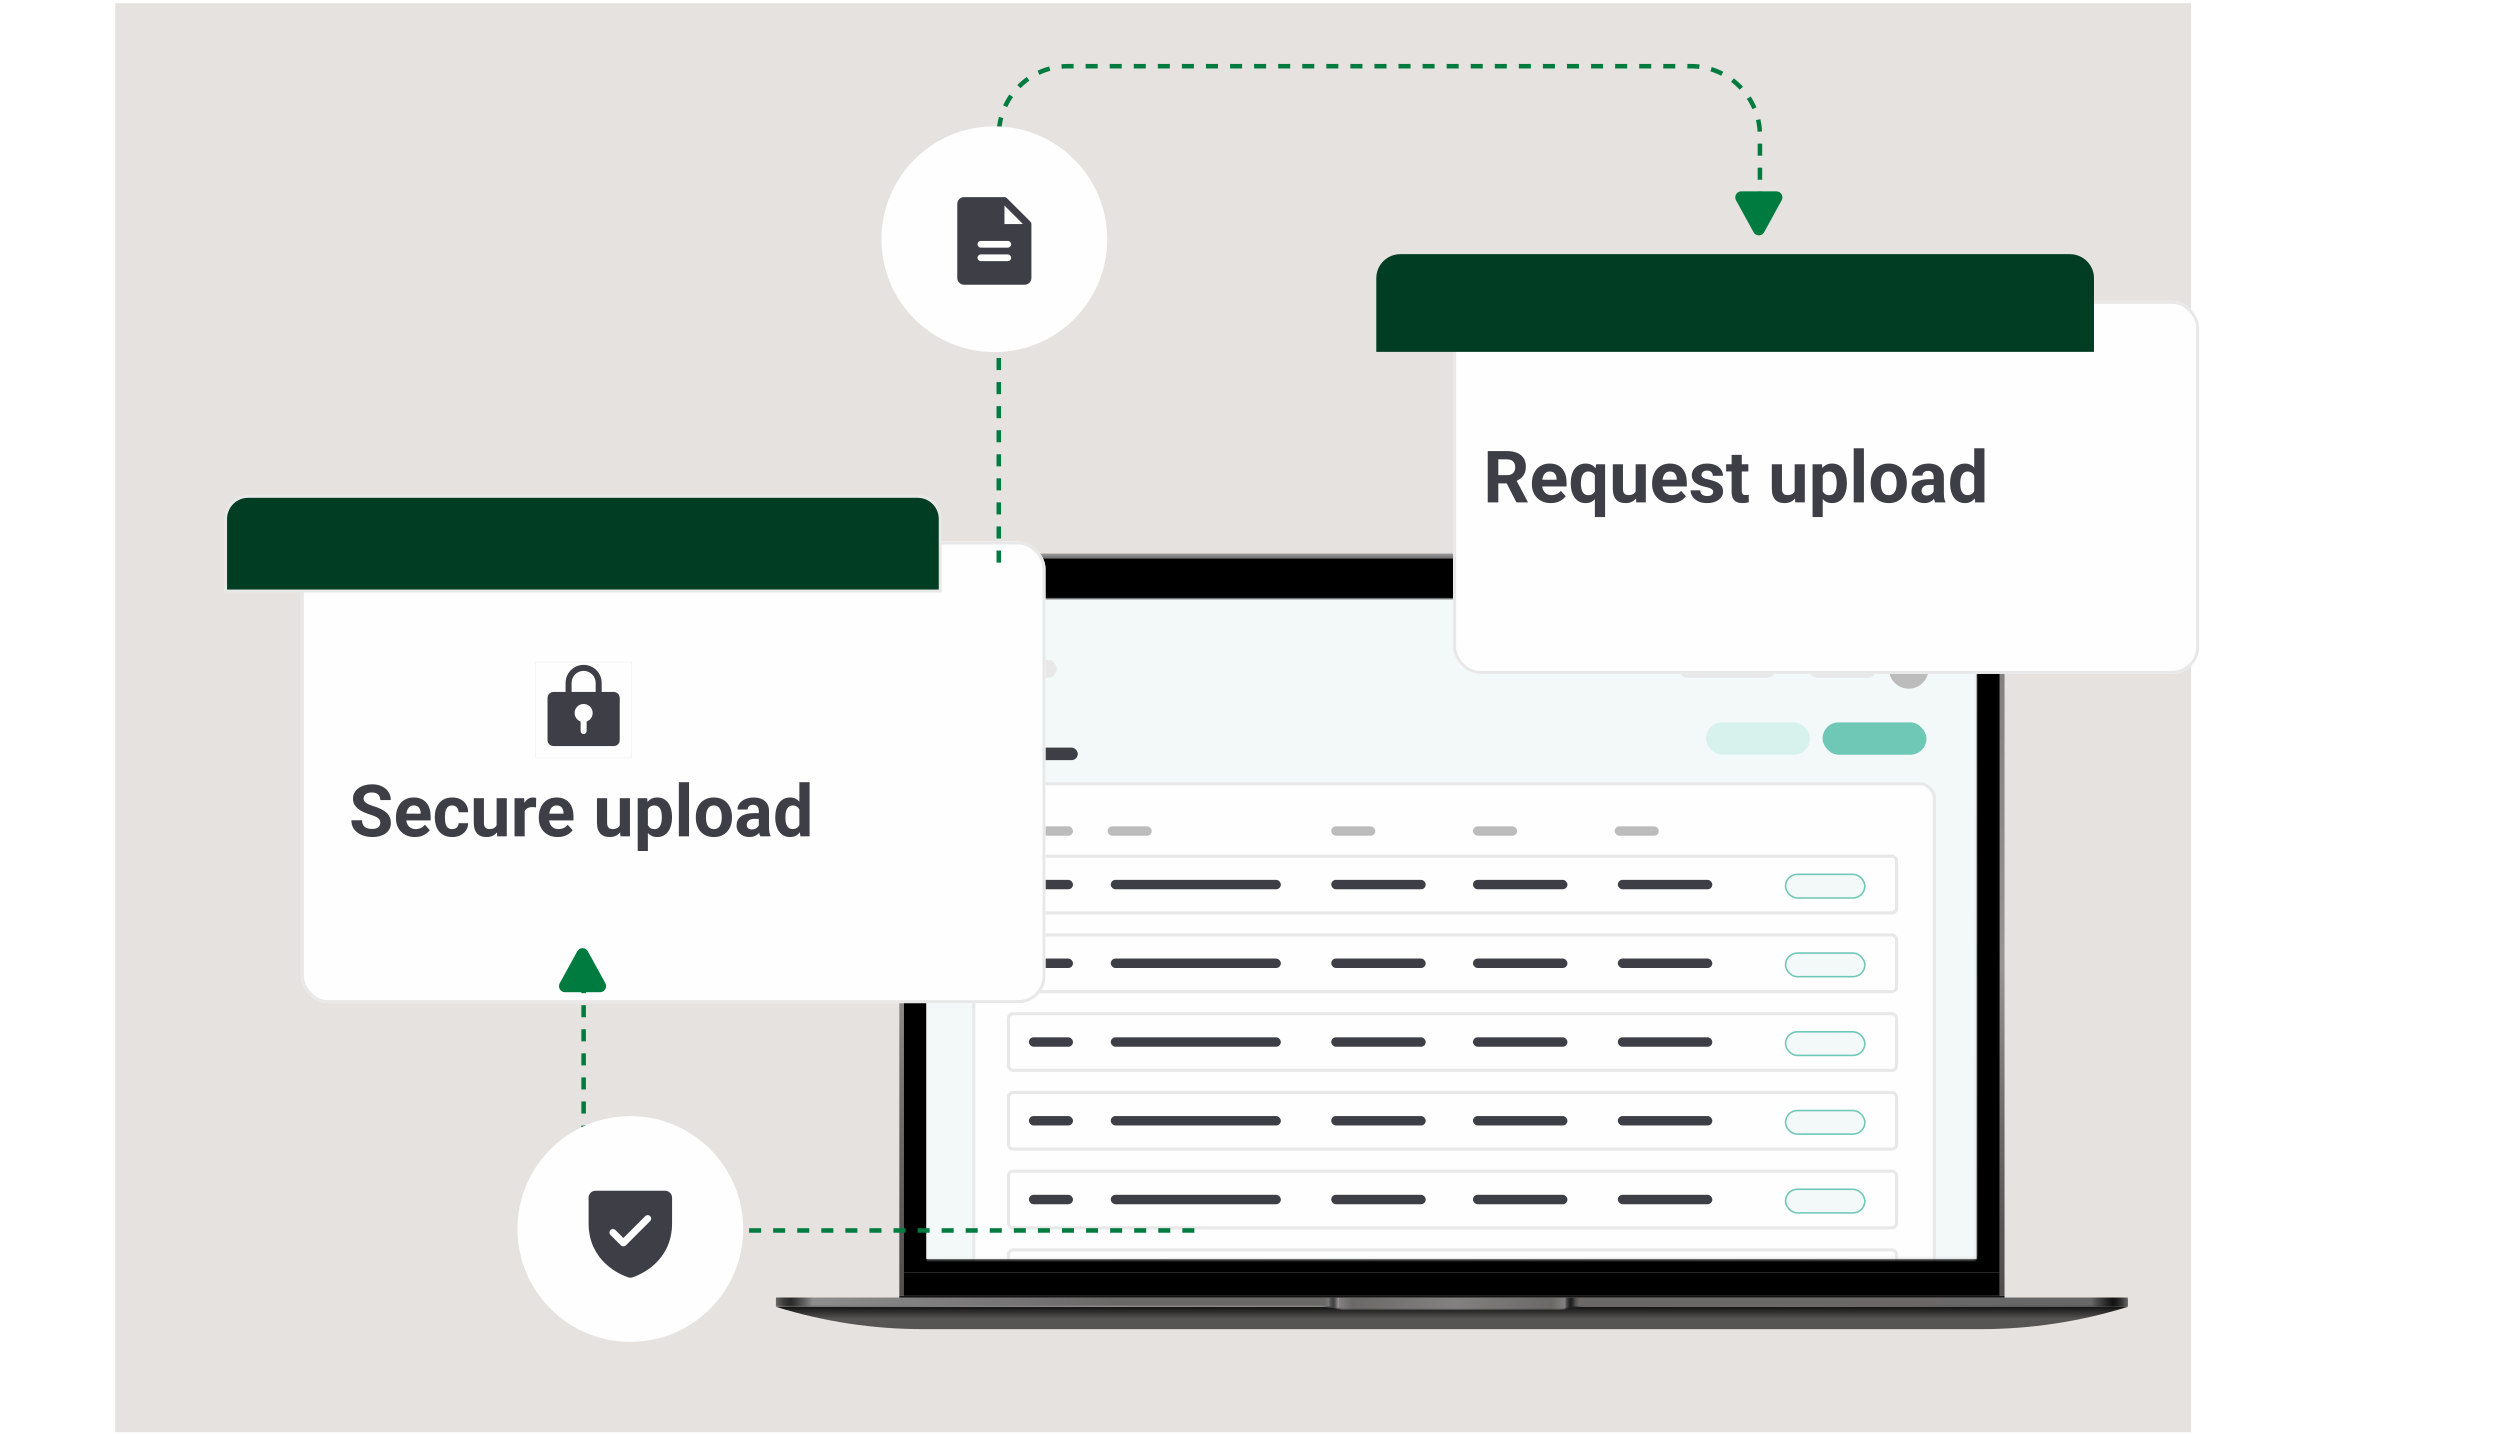 <?xml version="1.0" encoding="UTF-8"?> <svg xmlns="http://www.w3.org/2000/svg" width="831" height="477" viewBox="0 0 831 477" fill="none"><rect x="38.312" y="1.078" width="690" height="475" fill="#E6E2DF"></rect><g clip-path="url(#clip0_15171_128915)"><path d="M257.925 434.391C273.752 439.314 290.187 441.804 306.732 441.804H482.592H658.452C674.998 441.804 691.433 439.314 707.259 434.391H482.592H257.925Z" fill="url(#paint0_linear_15171_128915)"></path><path d="M257.926 431.735V434.391H439.043C440.813 434.391 442.584 434.667 444.355 435.054C444.576 435.11 444.742 435.165 444.964 435.165V431.68H257.926V431.735Z" fill="url(#paint1_linear_15171_128915)"></path><path d="M707.259 431.735V434.391H526.142C524.371 434.391 522.6 434.667 520.829 435.054C520.608 435.11 520.442 435.165 520.221 435.165V431.68H707.259V431.735Z" fill="url(#paint2_linear_15171_128915)"></path><path d="M520.221 431.736V435.222C519.446 435.388 518.672 435.443 517.897 435.443H447.343C446.568 435.443 445.793 435.388 445.019 435.222V431.736H520.221Z" fill="url(#paint3_linear_15171_128915)"></path><path d="M257.925 431.348V434.004H439.042C440.813 434.004 442.584 434.28 444.355 434.668C444.576 434.723 444.742 434.778 444.963 434.778V431.293H257.925V431.348Z" fill="url(#paint4_linear_15171_128915)"></path><path d="M655.132 185.6H310.108C303.91 185.6 298.93 190.634 298.93 196.775V430.738H300.535V195.171C300.535 194.673 300.59 194.175 300.646 193.732C300.646 193.566 300.701 193.4 300.756 193.234C300.812 193.068 300.812 192.902 300.867 192.792C300.922 192.626 300.922 192.46 300.978 192.349C301.365 191.077 302.029 189.915 302.859 188.919C302.97 188.808 303.08 188.698 303.191 188.587C303.191 188.532 303.246 188.476 303.302 188.421C303.8 187.923 304.353 187.481 304.907 187.149C305.128 186.983 305.294 186.872 305.515 186.761C305.737 186.651 305.903 186.54 306.124 186.429C306.29 186.374 306.401 186.319 306.567 186.263C307.673 185.821 308.835 185.6 310.053 185.6H655.132C656.737 185.6 658.286 186.042 659.67 186.761C659.891 186.872 660.057 186.983 660.279 187.093C660.555 187.259 660.777 187.425 661.053 187.647C661.164 187.757 661.275 187.813 661.385 187.923C661.551 188.089 661.717 188.255 661.883 188.366C661.939 188.421 661.994 188.476 662.049 188.532C662.16 188.642 662.271 188.753 662.381 188.864C663.82 190.523 664.706 192.736 664.706 195.115V430.738H666.31V196.111C665.978 190.247 661.109 185.6 655.132 185.6Z" fill="url(#paint5_linear_15171_128915)"></path><path d="M298.876 195.171C298.876 189.031 303.912 183.996 310.054 183.996H655.133C661.331 183.996 666.311 189.031 666.311 195.171V196.057C665.924 190.192 661.11 185.545 655.133 185.545H310.109C303.912 185.545 298.931 190.58 298.931 196.72L298.876 195.171Z" fill="url(#paint6_linear_15171_128915)"></path><path d="M664.705 422.883H300.479V430.739H664.705V422.883Z" fill="black"></path><path d="M664.705 195.171V422.882H300.479V195.171C300.479 189.915 304.796 185.6 310.053 185.6H655.132C660.389 185.6 664.705 189.915 664.705 195.171Z" fill="black"></path><path d="M707.258 431.348V434.004H526.141C524.37 434.004 522.6 434.28 520.829 434.668C520.608 434.723 520.442 434.778 520.22 434.778V431.293H707.258V431.348Z" fill="url(#paint7_linear_15171_128915)"></path><path d="M520.221 431.35V434.835C519.446 435.001 518.671 435.056 517.896 435.056H447.342C446.567 435.056 445.793 435.001 445.018 434.835V431.35H520.221Z" fill="url(#paint8_linear_15171_128915)"></path><path d="M666.31 430.738V431.347H664.706H300.48H298.93V430.738H666.31Z" fill="#131313"></path><path d="M657.013 199.545H307.894V418.515H657.013V199.545Z" fill="url(#paint9_linear_15171_128915)"></path><mask id="mask0_15171_128915" style="mask-type:alpha" maskUnits="userSpaceOnUse" x="307" y="198" width="350" height="221"><rect x="307.636" y="198.959" width="349.137" height="219.457" fill="white"></rect></mask><g mask="url(#mask0_15171_128915)"><rect x="308.008" y="198.65" width="349.65" height="433.399" fill="#F3F9F8"></rect><rect x="605.815" y="240.115" width="34.546" height="10.76" rx="5.38" fill="#6FC7B6"></rect><rect x="567.08" y="240.115" width="34.546" height="10.76" rx="5.38" fill="#D7F1ED"></rect><rect x="558.013" y="219.354" width="32.299" height="5.929" rx="2.964" fill="#E8E8E8"></rect><rect x="318.975" y="219.354" width="32.299" height="5.929" rx="2.964" fill="#E8E8E8"></rect><rect x="601.109" y="219.354" width="22.626" height="5.929" rx="2.964" fill="#E8E8E8"></rect><ellipse cx="634.459" cy="222.314" rx="6.589" ry="6.599" fill="#BCBCBC"></ellipse><rect x="323.687" y="260.529" width="319.292" height="174.825" rx="4.711" fill="#FEFEFE" stroke="#E8E8E8" stroke-width="1.047"></rect><rect x="335.2" y="284.609" width="295.214" height="18.843" rx="1.57" fill="#FEFEFE" stroke="#E8E8E8" stroke-width="1.047"></rect><rect x="342.004" y="292.461" width="14.656" height="3.141" rx="1.57" fill="#3D3E46"></rect><rect x="369.222" y="292.461" width="56.53" height="3.141" rx="1.57" fill="#3D3E46"></rect><rect x="442.503" y="292.461" width="31.406" height="3.141" rx="1.57" fill="#3D3E46"></rect><rect x="489.611" y="292.461" width="31.406" height="3.141" rx="1.57" fill="#3D3E46"></rect><rect x="537.767" y="292.461" width="31.406" height="3.141" rx="1.57" fill="#3D3E46"></rect><rect x="593.512" y="290.629" width="26.364" height="7.851" rx="3.926" fill="#F3F9F8" stroke="#6FC7B6" stroke-width="0.523"></rect><rect x="335.2" y="310.775" width="295.214" height="18.843" rx="1.57" fill="#FEFEFE" stroke="#E8E8E8" stroke-width="1.047"></rect><rect x="342.004" y="318.627" width="14.656" height="3.141" rx="1.57" fill="#3D3E46"></rect><rect x="369.222" y="318.627" width="56.53" height="3.141" rx="1.57" fill="#3D3E46"></rect><rect x="442.503" y="318.627" width="31.406" height="3.141" rx="1.57" fill="#3D3E46"></rect><rect x="489.611" y="318.627" width="31.406" height="3.141" rx="1.57" fill="#3D3E46"></rect><rect x="537.767" y="318.627" width="31.406" height="3.141" rx="1.57" fill="#3D3E46"></rect><rect x="593.512" y="316.795" width="26.364" height="7.851" rx="3.926" fill="#F3F9F8" stroke="#6FC7B6" stroke-width="0.523"></rect><rect x="335.2" y="336.949" width="295.214" height="18.843" rx="1.57" fill="#FEFEFE" stroke="#E8E8E8" stroke-width="1.047"></rect><rect x="342.004" y="344.801" width="14.656" height="3.141" rx="1.57" fill="#3D3E46"></rect><rect x="369.222" y="344.801" width="56.53" height="3.141" rx="1.57" fill="#3D3E46"></rect><rect x="442.503" y="344.801" width="31.406" height="3.141" rx="1.57" fill="#3D3E46"></rect><rect x="489.611" y="344.801" width="31.406" height="3.141" rx="1.57" fill="#3D3E46"></rect><rect x="537.767" y="344.801" width="31.406" height="3.141" rx="1.57" fill="#3D3E46"></rect><rect x="593.512" y="342.969" width="26.364" height="7.851" rx="3.926" fill="#F3F9F8" stroke="#6FC7B6" stroke-width="0.523"></rect><rect x="335.2" y="363.121" width="295.214" height="18.843" rx="1.57" fill="#FEFEFE" stroke="#E8E8E8" stroke-width="1.047"></rect><rect x="342.004" y="370.973" width="14.656" height="3.141" rx="1.57" fill="#3D3E46"></rect><rect x="369.222" y="370.973" width="56.53" height="3.141" rx="1.57" fill="#3D3E46"></rect><rect x="442.503" y="370.973" width="31.406" height="3.141" rx="1.57" fill="#3D3E46"></rect><rect x="489.611" y="370.973" width="31.406" height="3.141" rx="1.57" fill="#3D3E46"></rect><rect x="537.767" y="370.973" width="31.406" height="3.141" rx="1.57" fill="#3D3E46"></rect><rect x="593.512" y="369.141" width="26.364" height="7.851" rx="3.926" fill="#F3F9F8" stroke="#6FC7B6" stroke-width="0.523"></rect><rect x="335.2" y="389.295" width="295.214" height="18.843" rx="1.57" fill="#FEFEFE" stroke="#E8E8E8" stroke-width="1.047"></rect><rect x="342.004" y="397.146" width="14.656" height="3.141" rx="1.57" fill="#3D3E46"></rect><rect x="369.222" y="397.146" width="56.53" height="3.141" rx="1.57" fill="#3D3E46"></rect><rect x="442.503" y="397.146" width="31.406" height="3.141" rx="1.57" fill="#3D3E46"></rect><rect x="489.611" y="397.146" width="31.406" height="3.141" rx="1.57" fill="#3D3E46"></rect><rect x="537.767" y="397.146" width="31.406" height="3.141" rx="1.57" fill="#3D3E46"></rect><rect x="593.512" y="395.314" width="26.364" height="7.851" rx="3.926" fill="#F3F9F8" stroke="#6FC7B6" stroke-width="0.523"></rect><rect x="335.2" y="415.465" width="295.214" height="18.843" rx="1.57" fill="#FEFEFE" stroke="#E8E8E8" stroke-width="1.047"></rect><rect x="322.663" y="248.492" width="35.593" height="4.187" rx="2.094" fill="#3D3E46"></rect><rect x="322.663" y="242.211" width="14.656" height="3.141" rx="1.57" fill="#3D3E46"></rect></g></g><rect x="342.006" y="274.666" width="14.656" height="3.141" rx="1.57" fill="#BCBCBC"></rect><rect x="368.177" y="274.666" width="14.656" height="3.141" rx="1.57" fill="#BCBCBC"></rect><rect x="442.503" y="274.666" width="14.656" height="3.141" rx="1.57" fill="#BCBCBC"></rect><rect x="489.614" y="274.666" width="14.656" height="3.141" rx="1.57" fill="#BCBCBC"></rect><rect x="536.722" y="274.666" width="14.656" height="3.141" rx="1.57" fill="#BCBCBC"></rect><g filter="url(#filter0_d_15171_128915)"><rect x="70" y="160" width="247.52" height="153.44" rx="9" fill="#FEFEFE"></rect><rect x="70.5" y="160.5" width="246.52" height="152.44" rx="8.5" stroke="#E8E8E8"></rect></g><path d="M126.406 273.535C126.406 273.23 126.359 272.957 126.266 272.715C126.18 272.465 126.016 272.238 125.773 272.035C125.531 271.824 125.191 271.617 124.754 271.414C124.316 271.211 123.75 271 123.055 270.781C122.281 270.531 121.547 270.25 120.852 269.938C120.164 269.625 119.555 269.262 119.023 268.848C118.5 268.426 118.086 267.938 117.781 267.383C117.484 266.828 117.336 266.184 117.336 265.449C117.336 264.738 117.492 264.094 117.805 263.516C118.117 262.93 118.555 262.43 119.117 262.016C119.68 261.594 120.344 261.27 121.109 261.043C121.883 260.816 122.73 260.703 123.652 260.703C124.91 260.703 126.008 260.93 126.945 261.383C127.883 261.836 128.609 262.457 129.125 263.246C129.648 264.035 129.91 264.938 129.91 265.953H126.418C126.418 265.453 126.312 265.016 126.102 264.641C125.898 264.258 125.586 263.957 125.164 263.738C124.75 263.52 124.227 263.41 123.594 263.41C122.984 263.41 122.477 263.504 122.07 263.691C121.664 263.871 121.359 264.117 121.156 264.43C120.953 264.734 120.852 265.078 120.852 265.461C120.852 265.75 120.922 266.012 121.062 266.246C121.211 266.48 121.43 266.699 121.719 266.902C122.008 267.105 122.363 267.297 122.785 267.477C123.207 267.656 123.695 267.832 124.25 268.004C125.18 268.285 125.996 268.602 126.699 268.953C127.41 269.305 128.004 269.699 128.48 270.137C128.957 270.574 129.316 271.07 129.559 271.625C129.801 272.18 129.922 272.809 129.922 273.512C129.922 274.254 129.777 274.918 129.488 275.504C129.199 276.09 128.781 276.586 128.234 276.992C127.688 277.398 127.035 277.707 126.277 277.918C125.52 278.129 124.672 278.234 123.734 278.234C122.891 278.234 122.059 278.125 121.238 277.906C120.418 277.68 119.672 277.34 119 276.887C118.336 276.434 117.805 275.855 117.406 275.152C117.008 274.449 116.809 273.617 116.809 272.656H120.336C120.336 273.188 120.418 273.637 120.582 274.004C120.746 274.371 120.977 274.668 121.273 274.895C121.578 275.121 121.938 275.285 122.352 275.387C122.773 275.488 123.234 275.539 123.734 275.539C124.344 275.539 124.844 275.453 125.234 275.281C125.633 275.109 125.926 274.871 126.113 274.566C126.309 274.262 126.406 273.918 126.406 273.535ZM137.938 278.234C136.953 278.234 136.07 278.078 135.289 277.766C134.508 277.445 133.844 277.004 133.297 276.441C132.758 275.879 132.344 275.227 132.055 274.484C131.766 273.734 131.621 272.938 131.621 272.094V271.625C131.621 270.664 131.758 269.785 132.031 268.988C132.305 268.191 132.695 267.5 133.203 266.914C133.719 266.328 134.344 265.879 135.078 265.566C135.812 265.246 136.641 265.086 137.562 265.086C138.461 265.086 139.258 265.234 139.953 265.531C140.648 265.828 141.23 266.25 141.699 266.797C142.176 267.344 142.535 268 142.777 268.766C143.02 269.523 143.141 270.367 143.141 271.297V272.703H133.062V270.453H139.824V270.195C139.824 269.727 139.738 269.309 139.566 268.941C139.402 268.566 139.152 268.27 138.816 268.051C138.48 267.832 138.051 267.723 137.527 267.723C137.082 267.723 136.699 267.82 136.379 268.016C136.059 268.211 135.797 268.484 135.594 268.836C135.398 269.188 135.25 269.602 135.148 270.078C135.055 270.547 135.008 271.062 135.008 271.625V272.094C135.008 272.602 135.078 273.07 135.219 273.5C135.367 273.93 135.574 274.301 135.84 274.613C136.113 274.926 136.441 275.168 136.824 275.34C137.215 275.512 137.656 275.598 138.148 275.598C138.758 275.598 139.324 275.48 139.848 275.246C140.379 275.004 140.836 274.641 141.219 274.156L142.859 275.938C142.594 276.32 142.23 276.688 141.77 277.039C141.316 277.391 140.77 277.68 140.129 277.906C139.488 278.125 138.758 278.234 137.938 278.234ZM150.301 275.598C150.715 275.598 151.082 275.52 151.402 275.363C151.723 275.199 151.973 274.973 152.152 274.684C152.34 274.387 152.438 274.039 152.445 273.641H155.621C155.613 274.531 155.375 275.324 154.906 276.02C154.438 276.707 153.809 277.25 153.02 277.648C152.23 278.039 151.348 278.234 150.371 278.234C149.387 278.234 148.527 278.07 147.793 277.742C147.066 277.414 146.461 276.961 145.977 276.383C145.492 275.797 145.129 275.117 144.887 274.344C144.645 273.562 144.523 272.727 144.523 271.836V271.496C144.523 270.598 144.645 269.762 144.887 268.988C145.129 268.207 145.492 267.527 145.977 266.949C146.461 266.363 147.066 265.906 147.793 265.578C148.52 265.25 149.371 265.086 150.348 265.086C151.387 265.086 152.297 265.285 153.078 265.684C153.867 266.082 154.484 266.652 154.93 267.395C155.383 268.129 155.613 269 155.621 270.008H152.445C152.438 269.586 152.348 269.203 152.176 268.859C152.012 268.516 151.77 268.242 151.449 268.039C151.137 267.828 150.75 267.723 150.289 267.723C149.797 267.723 149.395 267.828 149.082 268.039C148.77 268.242 148.527 268.523 148.355 268.883C148.184 269.234 148.062 269.637 147.992 270.09C147.93 270.535 147.898 271.004 147.898 271.496V271.836C147.898 272.328 147.93 272.801 147.992 273.254C148.055 273.707 148.172 274.109 148.344 274.461C148.523 274.812 148.77 275.09 149.082 275.293C149.395 275.496 149.801 275.598 150.301 275.598ZM165.078 274.965V265.32H168.453V278H165.277L165.078 274.965ZM165.453 272.363L166.449 272.34C166.449 273.184 166.352 273.969 166.156 274.695C165.961 275.414 165.668 276.039 165.277 276.57C164.887 277.094 164.395 277.504 163.801 277.801C163.207 278.09 162.508 278.234 161.703 278.234C161.086 278.234 160.516 278.148 159.992 277.977C159.477 277.797 159.031 277.52 158.656 277.145C158.289 276.762 158 276.273 157.789 275.68C157.586 275.078 157.484 274.355 157.484 273.512V265.32H160.859V273.535C160.859 273.91 160.902 274.227 160.988 274.484C161.082 274.742 161.211 274.953 161.375 275.117C161.539 275.281 161.73 275.398 161.949 275.469C162.176 275.539 162.426 275.574 162.699 275.574C163.395 275.574 163.941 275.434 164.34 275.152C164.746 274.871 165.031 274.488 165.195 274.004C165.367 273.512 165.453 272.965 165.453 272.363ZM174.406 268.086V278H171.031V265.32H174.207L174.406 268.086ZM178.227 265.238L178.168 268.367C178.004 268.344 177.805 268.324 177.57 268.309C177.344 268.285 177.137 268.273 176.949 268.273C176.473 268.273 176.059 268.336 175.707 268.461C175.363 268.578 175.074 268.754 174.84 268.988C174.613 269.223 174.441 269.508 174.324 269.844C174.215 270.18 174.152 270.562 174.137 270.992L173.457 270.781C173.457 269.961 173.539 269.207 173.703 268.52C173.867 267.824 174.105 267.219 174.418 266.703C174.738 266.188 175.129 265.789 175.59 265.508C176.051 265.227 176.578 265.086 177.172 265.086C177.359 265.086 177.551 265.102 177.746 265.133C177.941 265.156 178.102 265.191 178.227 265.238ZM185.422 278.234C184.438 278.234 183.555 278.078 182.773 277.766C181.992 277.445 181.328 277.004 180.781 276.441C180.242 275.879 179.828 275.227 179.539 274.484C179.25 273.734 179.105 272.938 179.105 272.094V271.625C179.105 270.664 179.242 269.785 179.516 268.988C179.789 268.191 180.18 267.5 180.688 266.914C181.203 266.328 181.828 265.879 182.562 265.566C183.297 265.246 184.125 265.086 185.047 265.086C185.945 265.086 186.742 265.234 187.438 265.531C188.133 265.828 188.715 266.25 189.184 266.797C189.66 267.344 190.02 268 190.262 268.766C190.504 269.523 190.625 270.367 190.625 271.297V272.703H180.547V270.453H187.309V270.195C187.309 269.727 187.223 269.309 187.051 268.941C186.887 268.566 186.637 268.27 186.301 268.051C185.965 267.832 185.535 267.723 185.012 267.723C184.566 267.723 184.184 267.82 183.863 268.016C183.543 268.211 183.281 268.484 183.078 268.836C182.883 269.188 182.734 269.602 182.633 270.078C182.539 270.547 182.492 271.062 182.492 271.625V272.094C182.492 272.602 182.562 273.07 182.703 273.5C182.852 273.93 183.059 274.301 183.324 274.613C183.598 274.926 183.926 275.168 184.309 275.34C184.699 275.512 185.141 275.598 185.633 275.598C186.242 275.598 186.809 275.48 187.332 275.246C187.863 275.004 188.32 274.641 188.703 274.156L190.344 275.938C190.078 276.32 189.715 276.688 189.254 277.039C188.801 277.391 188.254 277.68 187.613 277.906C186.973 278.125 186.242 278.234 185.422 278.234ZM206.023 274.965V265.32H209.398V278H206.223L206.023 274.965ZM206.398 272.363L207.395 272.34C207.395 273.184 207.297 273.969 207.102 274.695C206.906 275.414 206.613 276.039 206.223 276.57C205.832 277.094 205.34 277.504 204.746 277.801C204.152 278.09 203.453 278.234 202.648 278.234C202.031 278.234 201.461 278.148 200.938 277.977C200.422 277.797 199.977 277.52 199.602 277.145C199.234 276.762 198.945 276.273 198.734 275.68C198.531 275.078 198.43 274.355 198.43 273.512V265.32H201.805V273.535C201.805 273.91 201.848 274.227 201.934 274.484C202.027 274.742 202.156 274.953 202.32 275.117C202.484 275.281 202.676 275.398 202.895 275.469C203.121 275.539 203.371 275.574 203.645 275.574C204.34 275.574 204.887 275.434 205.285 275.152C205.691 274.871 205.977 274.488 206.141 274.004C206.312 273.512 206.398 272.965 206.398 272.363ZM215.352 267.758V282.875H211.977V265.32H215.105L215.352 267.758ZM223.379 271.52V271.766C223.379 272.688 223.27 273.543 223.051 274.332C222.84 275.121 222.527 275.809 222.113 276.395C221.699 276.973 221.184 277.426 220.566 277.754C219.957 278.074 219.254 278.234 218.457 278.234C217.684 278.234 217.012 278.078 216.441 277.766C215.871 277.453 215.391 277.016 215 276.453C214.617 275.883 214.309 275.223 214.074 274.473C213.84 273.723 213.66 272.918 213.535 272.059V271.414C213.66 270.492 213.84 269.648 214.074 268.883C214.309 268.109 214.617 267.441 215 266.879C215.391 266.309 215.867 265.867 216.43 265.555C217 265.242 217.668 265.086 218.434 265.086C219.238 265.086 219.945 265.238 220.555 265.543C221.172 265.848 221.688 266.285 222.102 266.855C222.523 267.426 222.84 268.105 223.051 268.895C223.27 269.684 223.379 270.559 223.379 271.52ZM219.992 271.766V271.52C219.992 270.98 219.945 270.484 219.852 270.031C219.766 269.57 219.625 269.168 219.43 268.824C219.242 268.48 218.992 268.215 218.68 268.027C218.375 267.832 218.004 267.734 217.566 267.734C217.105 267.734 216.711 267.809 216.383 267.957C216.062 268.105 215.801 268.32 215.598 268.602C215.395 268.883 215.242 269.219 215.141 269.609C215.039 270 214.977 270.441 214.953 270.934V272.562C214.992 273.141 215.102 273.66 215.281 274.121C215.461 274.574 215.738 274.934 216.113 275.199C216.488 275.465 216.98 275.598 217.59 275.598C218.035 275.598 218.41 275.5 218.715 275.305C219.02 275.102 219.266 274.824 219.453 274.473C219.648 274.121 219.785 273.715 219.863 273.254C219.949 272.793 219.992 272.297 219.992 271.766ZM229.039 260V278H225.652V260H229.039ZM231.289 271.789V271.543C231.289 270.613 231.422 269.758 231.688 268.977C231.953 268.188 232.34 267.504 232.848 266.926C233.355 266.348 233.98 265.898 234.723 265.578C235.465 265.25 236.316 265.086 237.277 265.086C238.238 265.086 239.094 265.25 239.844 265.578C240.594 265.898 241.223 266.348 241.73 266.926C242.246 267.504 242.637 268.188 242.902 268.977C243.168 269.758 243.301 270.613 243.301 271.543V271.789C243.301 272.711 243.168 273.566 242.902 274.355C242.637 275.137 242.246 275.82 241.73 276.406C241.223 276.984 240.598 277.434 239.855 277.754C239.113 278.074 238.262 278.234 237.301 278.234C236.34 278.234 235.484 278.074 234.734 277.754C233.992 277.434 233.363 276.984 232.848 276.406C232.34 275.82 231.953 275.137 231.688 274.355C231.422 273.566 231.289 272.711 231.289 271.789ZM234.664 271.543V271.789C234.664 272.32 234.711 272.816 234.805 273.277C234.898 273.738 235.047 274.145 235.25 274.496C235.461 274.84 235.734 275.109 236.07 275.305C236.406 275.5 236.816 275.598 237.301 275.598C237.77 275.598 238.172 275.5 238.508 275.305C238.844 275.109 239.113 274.84 239.316 274.496C239.52 274.145 239.668 273.738 239.762 273.277C239.863 272.816 239.914 272.32 239.914 271.789V271.543C239.914 271.027 239.863 270.543 239.762 270.09C239.668 269.629 239.516 269.223 239.305 268.871C239.102 268.512 238.832 268.23 238.496 268.027C238.16 267.824 237.754 267.723 237.277 267.723C236.801 267.723 236.395 267.824 236.059 268.027C235.73 268.23 235.461 268.512 235.25 268.871C235.047 269.223 234.898 269.629 234.805 270.09C234.711 270.543 234.664 271.027 234.664 271.543ZM252.219 275.141V269.492C252.219 269.086 252.152 268.738 252.02 268.449C251.887 268.152 251.68 267.922 251.398 267.758C251.125 267.594 250.77 267.512 250.332 267.512C249.957 267.512 249.633 267.578 249.359 267.711C249.086 267.836 248.875 268.02 248.727 268.262C248.578 268.496 248.504 268.773 248.504 269.094H245.129C245.129 268.555 245.254 268.043 245.504 267.559C245.754 267.074 246.117 266.648 246.594 266.281C247.07 265.906 247.637 265.613 248.293 265.402C248.957 265.191 249.699 265.086 250.52 265.086C251.504 265.086 252.379 265.25 253.145 265.578C253.91 265.906 254.512 266.398 254.949 267.055C255.395 267.711 255.617 268.531 255.617 269.516V274.941C255.617 275.637 255.66 276.207 255.746 276.652C255.832 277.09 255.957 277.473 256.121 277.801V278H252.711C252.547 277.656 252.422 277.227 252.336 276.711C252.258 276.188 252.219 275.664 252.219 275.141ZM252.664 270.277L252.688 272.188H250.801C250.355 272.188 249.969 272.238 249.641 272.34C249.312 272.441 249.043 272.586 248.832 272.773C248.621 272.953 248.465 273.164 248.363 273.406C248.27 273.648 248.223 273.914 248.223 274.203C248.223 274.492 248.289 274.754 248.422 274.988C248.555 275.215 248.746 275.395 248.996 275.527C249.246 275.652 249.539 275.715 249.875 275.715C250.383 275.715 250.824 275.613 251.199 275.41C251.574 275.207 251.863 274.957 252.066 274.66C252.277 274.363 252.387 274.082 252.395 273.816L253.285 275.246C253.16 275.566 252.988 275.898 252.77 276.242C252.559 276.586 252.289 276.91 251.961 277.215C251.633 277.512 251.238 277.758 250.777 277.953C250.316 278.141 249.77 278.234 249.137 278.234C248.332 278.234 247.602 278.074 246.945 277.754C246.297 277.426 245.781 276.977 245.398 276.406C245.023 275.828 244.836 275.172 244.836 274.438C244.836 273.773 244.961 273.184 245.211 272.668C245.461 272.152 245.828 271.719 246.312 271.367C246.805 271.008 247.418 270.738 248.152 270.559C248.887 270.371 249.738 270.277 250.707 270.277H252.664ZM265.707 275.234V260H269.105V278H266.047L265.707 275.234ZM257.691 271.812V271.566C257.691 270.598 257.801 269.719 258.02 268.93C258.238 268.133 258.559 267.449 258.98 266.879C259.402 266.309 259.922 265.867 260.539 265.555C261.156 265.242 261.859 265.086 262.648 265.086C263.391 265.086 264.039 265.242 264.594 265.555C265.156 265.867 265.633 266.312 266.023 266.891C266.422 267.461 266.742 268.137 266.984 268.918C267.227 269.691 267.402 270.539 267.512 271.461V272C267.402 272.883 267.227 273.703 266.984 274.461C266.742 275.219 266.422 275.883 266.023 276.453C265.633 277.016 265.156 277.453 264.594 277.766C264.031 278.078 263.375 278.234 262.625 278.234C261.836 278.234 261.133 278.074 260.516 277.754C259.906 277.434 259.391 276.984 258.969 276.406C258.555 275.828 258.238 275.148 258.02 274.367C257.801 273.586 257.691 272.734 257.691 271.812ZM261.066 271.566V271.812C261.066 272.336 261.105 272.824 261.184 273.277C261.27 273.73 261.406 274.133 261.594 274.484C261.789 274.828 262.039 275.098 262.344 275.293C262.656 275.48 263.035 275.574 263.48 275.574C264.059 275.574 264.535 275.445 264.91 275.188C265.285 274.922 265.57 274.559 265.766 274.098C265.969 273.637 266.086 273.105 266.117 272.504V270.969C266.094 270.477 266.023 270.035 265.906 269.645C265.797 269.246 265.633 268.906 265.414 268.625C265.203 268.344 264.938 268.125 264.617 267.969C264.305 267.812 263.934 267.734 263.504 267.734C263.066 267.734 262.691 267.836 262.379 268.039C262.066 268.234 261.812 268.504 261.617 268.848C261.43 269.191 261.289 269.598 261.195 270.066C261.109 270.527 261.066 271.027 261.066 271.566Z" fill="#3D3E46"></path><g clip-path="url(#clip1_15171_128915)"><path d="M204 230H200V227C200 225.409 199.368 223.883 198.243 222.757C197.117 221.632 195.591 221 194 221C192.409 221 190.883 221.632 189.757 222.757C188.632 223.883 188 225.409 188 227V230H184C183.47 230 182.961 230.211 182.586 230.586C182.211 230.961 182 231.47 182 232V246C182 246.53 182.211 247.039 182.586 247.414C182.961 247.789 183.47 248 184 248H204C204.53 248 205.039 247.789 205.414 247.414C205.789 247.039 206 246.53 206 246V232C206 231.47 205.789 230.961 205.414 230.586C205.039 230.211 204.53 230 204 230ZM195 239.829V243C195 243.265 194.895 243.52 194.707 243.707C194.52 243.895 194.265 244 194 244C193.735 244 193.48 243.895 193.293 243.707C193.105 243.52 193 243.265 193 243V239.829C192.333 239.593 191.77 239.129 191.412 238.518C191.054 237.908 190.924 237.191 191.043 236.493C191.163 235.796 191.525 235.163 192.066 234.707C192.607 234.251 193.292 234 194 234C194.708 234 195.393 234.251 195.934 234.707C196.475 235.163 196.837 235.796 196.957 236.493C197.076 237.191 196.946 237.908 196.588 238.518C196.23 239.129 195.667 239.593 195 239.829ZM198 230H190V227C190 225.939 190.421 224.922 191.172 224.172C191.922 223.421 192.939 223 194 223C195.061 223 196.078 223.421 196.828 224.172C197.579 224.922 198 225.939 198 227V230Z" fill="#3D3E46"></path></g><rect x="178.062" y="220.062" width="31.875" height="31.875" stroke="#E8E8E8" stroke-width="0.125"></rect><path d="M82.48 164.98H305.04C309.182 164.98 312.54 168.338 312.54 172.48V196.461H74.98V172.48L74.99 172.095C75.191 168.132 78.467 164.98 82.48 164.98Z" fill="#003D23" stroke="#E8E8E8"></path><g filter="url(#filter1_d_15171_128915)"><rect x="453" y="80" width="248" height="124" rx="9" fill="#FEFEFE"></rect><rect x="453.5" y="80.5" width="247" height="123" rx="8.5" stroke="#E8E8E8"></rect></g><path d="M457.48 92.481C457.48 88.062 461.062 84.481 465.48 84.481H688.04C692.458 84.481 696.04 88.062 696.04 92.481V116.96H457.48V92.481Z" fill="#003D23"></path><path d="M494.523 149.938H500.887C502.191 149.938 503.312 150.133 504.25 150.523C505.195 150.914 505.922 151.492 506.43 152.258C506.938 153.023 507.191 153.965 507.191 155.082C507.191 155.996 507.035 156.781 506.723 157.438C506.418 158.086 505.984 158.629 505.422 159.066C504.867 159.496 504.215 159.84 503.465 160.098L502.352 160.684H496.82L496.797 157.941H500.91C501.527 157.941 502.039 157.832 502.445 157.613C502.852 157.395 503.156 157.09 503.359 156.699C503.57 156.309 503.676 155.855 503.676 155.34C503.676 154.793 503.574 154.32 503.371 153.922C503.168 153.523 502.859 153.219 502.445 153.008C502.031 152.797 501.512 152.691 500.887 152.691H498.039V167H494.523V149.938ZM504.062 167L500.172 159.395L503.887 159.371L507.824 166.836V167H504.062ZM515.523 167.234C514.539 167.234 513.656 167.078 512.875 166.766C512.094 166.445 511.43 166.004 510.883 165.441C510.344 164.879 509.93 164.227 509.641 163.484C509.352 162.734 509.207 161.938 509.207 161.094V160.625C509.207 159.664 509.344 158.785 509.617 157.988C509.891 157.191 510.281 156.5 510.789 155.914C511.305 155.328 511.93 154.879 512.664 154.566C513.398 154.246 514.227 154.086 515.148 154.086C516.047 154.086 516.844 154.234 517.539 154.531C518.234 154.828 518.816 155.25 519.285 155.797C519.762 156.344 520.121 157 520.363 157.766C520.605 158.523 520.727 159.367 520.727 160.297V161.703H510.648V159.453H517.41V159.195C517.41 158.727 517.324 158.309 517.152 157.941C516.988 157.566 516.738 157.27 516.402 157.051C516.066 156.832 515.637 156.723 515.113 156.723C514.668 156.723 514.285 156.82 513.965 157.016C513.645 157.211 513.383 157.484 513.18 157.836C512.984 158.188 512.836 158.602 512.734 159.078C512.641 159.547 512.594 160.062 512.594 160.625V161.094C512.594 161.602 512.664 162.07 512.805 162.5C512.953 162.93 513.16 163.301 513.426 163.613C513.699 163.926 514.027 164.168 514.41 164.34C514.801 164.512 515.242 164.598 515.734 164.598C516.344 164.598 516.91 164.48 517.434 164.246C517.965 164.004 518.422 163.641 518.805 163.156L520.445 164.938C520.18 165.32 519.816 165.688 519.355 166.039C518.902 166.391 518.355 166.68 517.715 166.906C517.074 167.125 516.344 167.234 515.523 167.234ZM530.137 171.875V156.91L530.57 154.32H533.535V171.875H530.137ZM522.121 160.789V160.543C522.121 159.574 522.227 158.695 522.438 157.906C522.656 157.109 522.977 156.43 523.398 155.867C523.82 155.297 524.336 154.859 524.945 154.555C525.562 154.242 526.273 154.086 527.078 154.086C527.852 154.086 528.52 154.242 529.082 154.555C529.645 154.867 530.117 155.309 530.5 155.879C530.891 156.449 531.203 157.121 531.438 157.895C531.672 158.668 531.852 159.516 531.977 160.438V160.977C531.859 161.859 531.68 162.68 531.438 163.438C531.203 164.195 530.891 164.859 530.5 165.43C530.117 166 529.641 166.445 529.07 166.766C528.508 167.078 527.836 167.234 527.055 167.234C526.266 167.234 525.562 167.074 524.945 166.754C524.336 166.426 523.82 165.973 523.398 165.395C522.977 164.816 522.656 164.137 522.438 163.355C522.227 162.566 522.121 161.711 522.121 160.789ZM525.496 160.543V160.789C525.496 161.312 525.539 161.805 525.625 162.266C525.711 162.719 525.848 163.121 526.035 163.473C526.23 163.824 526.48 164.102 526.785 164.305C527.09 164.5 527.465 164.598 527.91 164.598C528.527 164.598 529.023 164.465 529.398 164.199C529.781 163.926 530.062 163.555 530.242 163.086C530.43 162.617 530.539 162.082 530.57 161.48V159.945C530.547 159.453 530.48 159.012 530.371 158.621C530.27 158.223 530.113 157.883 529.902 157.602C529.699 157.32 529.434 157.105 529.105 156.957C528.785 156.801 528.395 156.723 527.934 156.723C527.496 156.723 527.121 156.82 526.809 157.016C526.496 157.211 526.242 157.484 526.047 157.836C525.859 158.18 525.719 158.582 525.625 159.043C525.539 159.504 525.496 160.004 525.496 160.543ZM543.695 163.965V154.32H547.07V167H543.895L543.695 163.965ZM544.07 161.363L545.066 161.34C545.066 162.184 544.969 162.969 544.773 163.695C544.578 164.414 544.285 165.039 543.895 165.57C543.504 166.094 543.012 166.504 542.418 166.801C541.824 167.09 541.125 167.234 540.32 167.234C539.703 167.234 539.133 167.148 538.609 166.977C538.094 166.797 537.648 166.52 537.273 166.145C536.906 165.762 536.617 165.273 536.406 164.68C536.203 164.078 536.102 163.355 536.102 162.512V154.32H539.477V162.535C539.477 162.91 539.52 163.227 539.605 163.484C539.699 163.742 539.828 163.953 539.992 164.117C540.156 164.281 540.348 164.398 540.566 164.469C540.793 164.539 541.043 164.574 541.316 164.574C542.012 164.574 542.559 164.434 542.957 164.152C543.363 163.871 543.648 163.488 543.812 163.004C543.984 162.512 544.07 161.965 544.07 161.363ZM555.484 167.234C554.5 167.234 553.617 167.078 552.836 166.766C552.055 166.445 551.391 166.004 550.844 165.441C550.305 164.879 549.891 164.227 549.602 163.484C549.312 162.734 549.168 161.938 549.168 161.094V160.625C549.168 159.664 549.305 158.785 549.578 157.988C549.852 157.191 550.242 156.5 550.75 155.914C551.266 155.328 551.891 154.879 552.625 154.566C553.359 154.246 554.188 154.086 555.109 154.086C556.008 154.086 556.805 154.234 557.5 154.531C558.195 154.828 558.777 155.25 559.246 155.797C559.723 156.344 560.082 157 560.324 157.766C560.566 158.523 560.688 159.367 560.688 160.297V161.703H550.609V159.453H557.371V159.195C557.371 158.727 557.285 158.309 557.113 157.941C556.949 157.566 556.699 157.27 556.363 157.051C556.027 156.832 555.598 156.723 555.074 156.723C554.629 156.723 554.246 156.82 553.926 157.016C553.605 157.211 553.344 157.484 553.141 157.836C552.945 158.188 552.797 158.602 552.695 159.078C552.602 159.547 552.555 160.062 552.555 160.625V161.094C552.555 161.602 552.625 162.07 552.766 162.5C552.914 162.93 553.121 163.301 553.387 163.613C553.66 163.926 553.988 164.168 554.371 164.34C554.762 164.512 555.203 164.598 555.695 164.598C556.305 164.598 556.871 164.48 557.395 164.246C557.926 164.004 558.383 163.641 558.766 163.156L560.406 164.938C560.141 165.32 559.777 165.688 559.316 166.039C558.863 166.391 558.316 166.68 557.676 166.906C557.035 167.125 556.305 167.234 555.484 167.234ZM569.465 163.496C569.465 163.254 569.395 163.035 569.254 162.84C569.113 162.645 568.852 162.465 568.469 162.301C568.094 162.129 567.551 161.973 566.84 161.832C566.199 161.691 565.602 161.516 565.047 161.305C564.5 161.086 564.023 160.824 563.617 160.52C563.219 160.215 562.906 159.855 562.68 159.441C562.453 159.02 562.34 158.539 562.34 158C562.34 157.469 562.453 156.969 562.68 156.5C562.914 156.031 563.246 155.617 563.676 155.258C564.113 154.891 564.645 154.605 565.27 154.402C565.902 154.191 566.613 154.086 567.402 154.086C568.504 154.086 569.449 154.262 570.238 154.613C571.035 154.965 571.645 155.449 572.066 156.066C572.496 156.676 572.711 157.371 572.711 158.152H569.336C569.336 157.824 569.266 157.531 569.125 157.273C568.992 157.008 568.781 156.801 568.492 156.652C568.211 156.496 567.844 156.418 567.391 156.418C567.016 156.418 566.691 156.484 566.418 156.617C566.145 156.742 565.934 156.914 565.785 157.133C565.645 157.344 565.574 157.578 565.574 157.836C565.574 158.031 565.613 158.207 565.691 158.363C565.777 158.512 565.914 158.648 566.102 158.773C566.289 158.898 566.531 159.016 566.828 159.125C567.133 159.227 567.508 159.32 567.953 159.406C568.867 159.594 569.684 159.84 570.402 160.145C571.121 160.441 571.691 160.848 572.113 161.363C572.535 161.871 572.746 162.539 572.746 163.367C572.746 163.93 572.621 164.445 572.371 164.914C572.121 165.383 571.762 165.793 571.293 166.145C570.824 166.488 570.262 166.758 569.605 166.953C568.957 167.141 568.227 167.234 567.414 167.234C566.234 167.234 565.234 167.023 564.414 166.602C563.602 166.18 562.984 165.645 562.562 164.996C562.148 164.34 561.941 163.668 561.941 162.98H565.141C565.156 163.441 565.273 163.812 565.492 164.094C565.719 164.375 566.004 164.578 566.348 164.703C566.699 164.828 567.078 164.891 567.484 164.891C567.922 164.891 568.285 164.832 568.574 164.715C568.863 164.59 569.082 164.426 569.23 164.223C569.387 164.012 569.465 163.77 569.465 163.496ZM581.148 154.32V156.711H573.766V154.32H581.148ZM575.594 151.191H578.969V163.18C578.969 163.547 579.016 163.828 579.109 164.023C579.211 164.219 579.359 164.355 579.555 164.434C579.75 164.504 579.996 164.539 580.293 164.539C580.504 164.539 580.691 164.531 580.855 164.516C581.027 164.492 581.172 164.469 581.289 164.445L581.301 166.93C581.012 167.023 580.699 167.098 580.363 167.152C580.027 167.207 579.656 167.234 579.25 167.234C578.508 167.234 577.859 167.113 577.305 166.871C576.758 166.621 576.336 166.223 576.039 165.676C575.742 165.129 575.594 164.41 575.594 163.52V151.191ZM596.547 163.965V154.32H599.922V167H596.746L596.547 163.965ZM596.922 161.363L597.918 161.34C597.918 162.184 597.82 162.969 597.625 163.695C597.43 164.414 597.137 165.039 596.746 165.57C596.355 166.094 595.863 166.504 595.27 166.801C594.676 167.09 593.977 167.234 593.172 167.234C592.555 167.234 591.984 167.148 591.461 166.977C590.945 166.797 590.5 166.52 590.125 166.145C589.758 165.762 589.469 165.273 589.258 164.68C589.055 164.078 588.953 163.355 588.953 162.512V154.32H592.328V162.535C592.328 162.91 592.371 163.227 592.457 163.484C592.551 163.742 592.68 163.953 592.844 164.117C593.008 164.281 593.199 164.398 593.418 164.469C593.645 164.539 593.895 164.574 594.168 164.574C594.863 164.574 595.41 164.434 595.809 164.152C596.215 163.871 596.5 163.488 596.664 163.004C596.836 162.512 596.922 161.965 596.922 161.363ZM605.875 156.758V171.875H602.5V154.32H605.629L605.875 156.758ZM613.902 160.52V160.766C613.902 161.688 613.793 162.543 613.574 163.332C613.363 164.121 613.051 164.809 612.637 165.395C612.223 165.973 611.707 166.426 611.09 166.754C610.48 167.074 609.777 167.234 608.98 167.234C608.207 167.234 607.535 167.078 606.965 166.766C606.395 166.453 605.914 166.016 605.523 165.453C605.141 164.883 604.832 164.223 604.598 163.473C604.363 162.723 604.184 161.918 604.059 161.059V160.414C604.184 159.492 604.363 158.648 604.598 157.883C604.832 157.109 605.141 156.441 605.523 155.879C605.914 155.309 606.391 154.867 606.953 154.555C607.523 154.242 608.191 154.086 608.957 154.086C609.762 154.086 610.469 154.238 611.078 154.543C611.695 154.848 612.211 155.285 612.625 155.855C613.047 156.426 613.363 157.105 613.574 157.895C613.793 158.684 613.902 159.559 613.902 160.52ZM610.516 160.766V160.52C610.516 159.98 610.469 159.484 610.375 159.031C610.289 158.57 610.148 158.168 609.953 157.824C609.766 157.48 609.516 157.215 609.203 157.027C608.898 156.832 608.527 156.734 608.09 156.734C607.629 156.734 607.234 156.809 606.906 156.957C606.586 157.105 606.324 157.32 606.121 157.602C605.918 157.883 605.766 158.219 605.664 158.609C605.562 159 605.5 159.441 605.477 159.934V161.562C605.516 162.141 605.625 162.66 605.805 163.121C605.984 163.574 606.262 163.934 606.637 164.199C607.012 164.465 607.504 164.598 608.113 164.598C608.559 164.598 608.934 164.5 609.238 164.305C609.543 164.102 609.789 163.824 609.977 163.473C610.172 163.121 610.309 162.715 610.387 162.254C610.473 161.793 610.516 161.297 610.516 160.766ZM619.562 149V167H616.176V149H619.562ZM621.812 160.789V160.543C621.812 159.613 621.945 158.758 622.211 157.977C622.477 157.188 622.863 156.504 623.371 155.926C623.879 155.348 624.504 154.898 625.246 154.578C625.988 154.25 626.84 154.086 627.801 154.086C628.762 154.086 629.617 154.25 630.367 154.578C631.117 154.898 631.746 155.348 632.254 155.926C632.77 156.504 633.16 157.188 633.426 157.977C633.691 158.758 633.824 159.613 633.824 160.543V160.789C633.824 161.711 633.691 162.566 633.426 163.355C633.16 164.137 632.77 164.82 632.254 165.406C631.746 165.984 631.121 166.434 630.379 166.754C629.637 167.074 628.785 167.234 627.824 167.234C626.863 167.234 626.008 167.074 625.258 166.754C624.516 166.434 623.887 165.984 623.371 165.406C622.863 164.82 622.477 164.137 622.211 163.355C621.945 162.566 621.812 161.711 621.812 160.789ZM625.188 160.543V160.789C625.188 161.32 625.234 161.816 625.328 162.277C625.422 162.738 625.57 163.145 625.773 163.496C625.984 163.84 626.258 164.109 626.594 164.305C626.93 164.5 627.34 164.598 627.824 164.598C628.293 164.598 628.695 164.5 629.031 164.305C629.367 164.109 629.637 163.84 629.84 163.496C630.043 163.145 630.191 162.738 630.285 162.277C630.387 161.816 630.438 161.32 630.438 160.789V160.543C630.438 160.027 630.387 159.543 630.285 159.09C630.191 158.629 630.039 158.223 629.828 157.871C629.625 157.512 629.355 157.23 629.02 157.027C628.684 156.824 628.277 156.723 627.801 156.723C627.324 156.723 626.918 156.824 626.582 157.027C626.254 157.23 625.984 157.512 625.773 157.871C625.57 158.223 625.422 158.629 625.328 159.09C625.234 159.543 625.188 160.027 625.188 160.543ZM642.742 164.141V158.492C642.742 158.086 642.676 157.738 642.543 157.449C642.41 157.152 642.203 156.922 641.922 156.758C641.648 156.594 641.293 156.512 640.855 156.512C640.48 156.512 640.156 156.578 639.883 156.711C639.609 156.836 639.398 157.02 639.25 157.262C639.102 157.496 639.027 157.773 639.027 158.094H635.652C635.652 157.555 635.777 157.043 636.027 156.559C636.277 156.074 636.641 155.648 637.117 155.281C637.594 154.906 638.16 154.613 638.816 154.402C639.48 154.191 640.223 154.086 641.043 154.086C642.027 154.086 642.902 154.25 643.668 154.578C644.434 154.906 645.035 155.398 645.473 156.055C645.918 156.711 646.141 157.531 646.141 158.516V163.941C646.141 164.637 646.184 165.207 646.27 165.652C646.355 166.09 646.48 166.473 646.645 166.801V167H643.234C643.07 166.656 642.945 166.227 642.859 165.711C642.781 165.188 642.742 164.664 642.742 164.141ZM643.188 159.277L643.211 161.188H641.324C640.879 161.188 640.492 161.238 640.164 161.34C639.836 161.441 639.566 161.586 639.355 161.773C639.145 161.953 638.988 162.164 638.887 162.406C638.793 162.648 638.746 162.914 638.746 163.203C638.746 163.492 638.812 163.754 638.945 163.988C639.078 164.215 639.27 164.395 639.52 164.527C639.77 164.652 640.062 164.715 640.398 164.715C640.906 164.715 641.348 164.613 641.723 164.41C642.098 164.207 642.387 163.957 642.59 163.66C642.801 163.363 642.91 163.082 642.918 162.816L643.809 164.246C643.684 164.566 643.512 164.898 643.293 165.242C643.082 165.586 642.812 165.91 642.484 166.215C642.156 166.512 641.762 166.758 641.301 166.953C640.84 167.141 640.293 167.234 639.66 167.234C638.855 167.234 638.125 167.074 637.469 166.754C636.82 166.426 636.305 165.977 635.922 165.406C635.547 164.828 635.359 164.172 635.359 163.438C635.359 162.773 635.484 162.184 635.734 161.668C635.984 161.152 636.352 160.719 636.836 160.367C637.328 160.008 637.941 159.738 638.676 159.559C639.41 159.371 640.262 159.277 641.23 159.277H643.188ZM656.23 164.234V149H659.629V167H656.57L656.23 164.234ZM648.215 160.812V160.566C648.215 159.598 648.324 158.719 648.543 157.93C648.762 157.133 649.082 156.449 649.504 155.879C649.926 155.309 650.445 154.867 651.062 154.555C651.68 154.242 652.383 154.086 653.172 154.086C653.914 154.086 654.562 154.242 655.117 154.555C655.68 154.867 656.156 155.312 656.547 155.891C656.945 156.461 657.266 157.137 657.508 157.918C657.75 158.691 657.926 159.539 658.035 160.461V161C657.926 161.883 657.75 162.703 657.508 163.461C657.266 164.219 656.945 164.883 656.547 165.453C656.156 166.016 655.68 166.453 655.117 166.766C654.555 167.078 653.898 167.234 653.148 167.234C652.359 167.234 651.656 167.074 651.039 166.754C650.43 166.434 649.914 165.984 649.492 165.406C649.078 164.828 648.762 164.148 648.543 163.367C648.324 162.586 648.215 161.734 648.215 160.812ZM651.59 160.566V160.812C651.59 161.336 651.629 161.824 651.707 162.277C651.793 162.73 651.93 163.133 652.117 163.484C652.312 163.828 652.562 164.098 652.867 164.293C653.18 164.48 653.559 164.574 654.004 164.574C654.582 164.574 655.059 164.445 655.434 164.188C655.809 163.922 656.094 163.559 656.289 163.098C656.492 162.637 656.609 162.105 656.641 161.504V159.969C656.617 159.477 656.547 159.035 656.43 158.645C656.32 158.246 656.156 157.906 655.938 157.625C655.727 157.344 655.461 157.125 655.141 156.969C654.828 156.812 654.457 156.734 654.027 156.734C653.59 156.734 653.215 156.836 652.902 157.039C652.59 157.234 652.336 157.504 652.141 157.848C651.953 158.191 651.812 158.598 651.719 159.066C651.633 159.527 651.59 160.027 651.59 160.566Z" fill="#3D3E46"></path><path d="M332 187V168.642V45C332 32.297 342.297 22 355 22H562C574.703 22 585 32.297 585 45V69" stroke="#007B40" stroke-width="1.5" stroke-dasharray="4 4"></path><path d="M586.394 77.203C585.635 78.588 583.646 78.588 582.887 77.203L577.05 66.562C576.319 65.229 577.284 63.6 578.804 63.6L590.477 63.6C591.997 63.6 592.961 65.229 592.23 66.562L586.394 77.203Z" fill="#007B40"></path><path d="M191.886 316.197C192.646 314.813 194.634 314.813 195.394 316.197L201.23 326.838C201.961 328.171 200.997 329.8 199.476 329.8H187.804C186.283 329.8 185.319 328.171 186.05 326.838L191.886 316.197Z" fill="#007B40"></path><circle cx="330.52" cy="79.52" r="37.52" fill="#FEFEFE"></circle><g clip-path="url(#clip2_15171_128915)"><path d="M342.512 73.687L334.672 65.847C334.568 65.743 334.444 65.661 334.309 65.605C334.173 65.548 334.027 65.519 333.88 65.519H320.44C319.846 65.519 319.276 65.755 318.856 66.176C318.436 66.596 318.2 67.165 318.2 67.76V92.4C318.2 92.994 318.436 93.563 318.856 93.983C319.276 94.403 319.846 94.639 320.44 94.639H340.6C341.194 94.639 341.764 94.403 342.184 93.983C342.604 93.563 342.84 92.994 342.84 92.4V74.48C342.84 74.332 342.811 74.187 342.755 74.051C342.699 73.915 342.616 73.791 342.512 73.687ZM335 86.799H326.04C325.743 86.799 325.458 86.681 325.248 86.472C325.038 86.261 324.92 85.977 324.92 85.68C324.92 85.382 325.038 85.098 325.248 84.888C325.458 84.677 325.743 84.559 326.04 84.559H335C335.297 84.559 335.582 84.677 335.792 84.888C336.002 85.098 336.12 85.382 336.12 85.68C336.12 85.977 336.002 86.261 335.792 86.472C335.582 86.681 335.297 86.799 335 86.799ZM335 82.32H326.04C325.743 82.32 325.458 82.201 325.248 81.992C325.038 81.781 324.92 81.497 324.92 81.2C324.92 80.903 325.038 80.618 325.248 80.408C325.458 80.198 325.743 80.079 326.04 80.079H335C335.297 80.079 335.582 80.198 335.792 80.408C336.002 80.618 336.12 80.903 336.12 81.2C336.12 81.497 336.002 81.781 335.792 81.992C335.582 82.201 335.297 82.32 335 82.32ZM333.88 74.48V68.32L340.04 74.48H333.88Z" fill="#3D3E46"></path></g><path d="M397 409H365H336.5H217C204.297 409 194 398.703 194 386V328.5" stroke="#007B40" stroke-width="1.5" stroke-dasharray="4 4"></path><circle cx="209.52" cy="408.52" r="37.52" fill="#FEFEFE"></circle><g clip-path="url(#clip3_15171_128915)"><path d="M221.084 395.805H197.959C197.346 395.805 196.757 396.048 196.324 396.482C195.89 396.916 195.646 397.504 195.646 398.117V406.611C195.646 419.563 206.605 423.86 208.799 424.59C209.267 424.749 209.776 424.749 210.244 424.59C212.441 423.86 223.396 419.563 223.396 406.611V398.117C223.396 397.504 223.153 396.916 222.719 396.482C222.285 396.048 221.697 395.805 221.084 395.805ZM216.121 405.873L208.027 413.966C207.92 414.074 207.792 414.159 207.652 414.217C207.511 414.276 207.361 414.306 207.209 414.306C207.057 414.306 206.907 414.276 206.766 414.217C206.626 414.159 206.498 414.074 206.391 413.966L202.922 410.498C202.705 410.281 202.583 409.987 202.583 409.68C202.583 409.373 202.705 409.079 202.922 408.862C203.139 408.645 203.433 408.523 203.74 408.523C204.047 408.523 204.341 408.645 204.558 408.862L207.209 411.512L214.485 404.237C214.592 404.129 214.72 404.044 214.86 403.986C215 403.928 215.151 403.898 215.303 403.898C215.455 403.898 215.605 403.928 215.745 403.986C215.886 404.044 216.013 404.129 216.121 404.237C216.228 404.344 216.313 404.472 216.372 404.612C216.43 404.752 216.46 404.903 216.46 405.055C216.46 405.207 216.43 405.357 216.372 405.497C216.313 405.638 216.228 405.765 216.121 405.873Z" fill="#3D3E46"></path></g><defs><filter id="filter0_d_15171_128915" x="0" y="80" width="447.52" height="353.439" filterUnits="userSpaceOnUse" color-interpolation-filters="sRGB"><feFlood flood-opacity="0" result="BackgroundImageFix"></feFlood><feColorMatrix in="SourceAlpha" type="matrix" values="0 0 0 0 0 0 0 0 0 0 0 0 0 0 0 0 0 0 127 0" result="hardAlpha"></feColorMatrix><feOffset dx="30" dy="20"></feOffset><feGaussianBlur stdDeviation="50"></feGaussianBlur><feColorMatrix type="matrix" values="0 0 0 0 0.071 0 0 0 0 0.122 0 0 0 0 0.243 0 0 0 0.1 0"></feColorMatrix><feBlend mode="normal" in2="BackgroundImageFix" result="effect1_dropShadow_15171_128915"></feBlend><feBlend mode="normal" in="SourceGraphic" in2="effect1_dropShadow_15171_128915" result="shape"></feBlend></filter><filter id="filter1_d_15171_128915" x="383" y="0" width="448" height="324" filterUnits="userSpaceOnUse" color-interpolation-filters="sRGB"><feFlood flood-opacity="0" result="BackgroundImageFix"></feFlood><feColorMatrix in="SourceAlpha" type="matrix" values="0 0 0 0 0 0 0 0 0 0 0 0 0 0 0 0 0 0 127 0" result="hardAlpha"></feColorMatrix><feOffset dx="30" dy="20"></feOffset><feGaussianBlur stdDeviation="50"></feGaussianBlur><feColorMatrix type="matrix" values="0 0 0 0 0.071 0 0 0 0 0.122 0 0 0 0 0.243 0 0 0 0.1 0"></feColorMatrix><feBlend mode="normal" in2="BackgroundImageFix" result="effect1_dropShadow_15171_128915"></feBlend><feBlend mode="normal" in="SourceGraphic" in2="effect1_dropShadow_15171_128915" result="shape"></feBlend></filter><linearGradient id="paint0_linear_15171_128915" x1="482.606" y1="441.835" x2="482.606" y2="434.4" gradientUnits="userSpaceOnUse"><stop stop-color="#575554"></stop><stop offset="0.464" stop-color="#575554"></stop><stop offset="1" stop-color="#131313"></stop></linearGradient><linearGradient id="paint1_linear_15171_128915" x1="444.972" y1="433.465" x2="257.926" y2="433.465" gradientUnits="userSpaceOnUse"><stop stop-color="#767676"></stop><stop offset="0.001" stop-color="#6E6E6E"></stop><stop offset="0.004" stop-color="#585858"></stop><stop offset="0.007" stop-color="#4A4A4A"></stop><stop offset="0.009" stop-color="#454545"></stop><stop offset="0.013" stop-color="#484848"></stop><stop offset="0.016" stop-color="#525252"></stop><stop offset="0.018" stop-color="#5D5D5D"></stop><stop offset="0.025" stop-color="#7C7C7C"></stop><stop offset="0.402" stop-color="#838383"></stop><stop offset="0.406" stop-color="#838383"></stop><stop offset="0.935" stop-color="#6A6A6A"></stop><stop offset="0.959" stop-color="#484848"></stop><stop offset="0.973" stop-color="#383838"></stop><stop offset="0.979" stop-color="#3D3D3D"></stop><stop offset="0.986" stop-color="#4B4B4B"></stop><stop offset="0.994" stop-color="#636363"></stop><stop offset="1" stop-color="#7C7C7C"></stop></linearGradient><linearGradient id="paint2_linear_15171_128915" x1="520.218" y1="433.465" x2="707.264" y2="433.465" gradientUnits="userSpaceOnUse"><stop stop-color="#505050"></stop><stop offset="0.001" stop-color="#484848"></stop><stop offset="0.004" stop-color="#323232"></stop><stop offset="0.007" stop-color="#242424"></stop><stop offset="0.009" stop-color="#1F1F1F"></stop><stop offset="0.013" stop-color="#222222"></stop><stop offset="0.016" stop-color="#2C2C2C"></stop><stop offset="0.018" stop-color="#373737"></stop><stop offset="0.025" stop-color="#565656"></stop><stop offset="0.402" stop-color="#5E5E5E"></stop><stop offset="0.406" stop-color="#5E5E5E"></stop><stop offset="0.935" stop-color="#444444"></stop><stop offset="0.959" stop-color="#222222"></stop><stop offset="0.973" stop-color="#121212"></stop><stop offset="0.979" stop-color="#171717"></stop><stop offset="0.986" stop-color="#252525"></stop><stop offset="0.994" stop-color="#3D3D3D"></stop><stop offset="1" stop-color="#565656"></stop></linearGradient><linearGradient id="paint3_linear_15171_128915" x1="444.972" y1="433.575" x2="520.218" y2="433.575" gradientUnits="userSpaceOnUse"><stop stop-color="#565656"></stop><stop offset="0.061" stop-color="#444444"></stop><stop offset="0.508" stop-color="#565656"></stop><stop offset="0.94" stop-color="#444444"></stop><stop offset="1" stop-color="#565656"></stop></linearGradient><linearGradient id="paint4_linear_15171_128915" x1="444.972" y1="433.078" x2="257.925" y2="433.078" gradientUnits="userSpaceOnUse"><stop stop-color="#A7A7A7"></stop><stop offset="0.001" stop-color="#8E8E8E"></stop><stop offset="0.004" stop-color="#6F6F6F"></stop><stop offset="0.006" stop-color="#585858"></stop><stop offset="0.008" stop-color="#4A4A4A"></stop><stop offset="0.009" stop-color="#454545"></stop><stop offset="0.012" stop-color="#484848"></stop><stop offset="0.014" stop-color="#525252"></stop><stop offset="0.016" stop-color="#636363"></stop><stop offset="0.018" stop-color="#757575"></stop><stop offset="0.025" stop-color="#6B6968"></stop><stop offset="0.402" stop-color="#6B6968"></stop><stop offset="0.406" stop-color="#6B6968"></stop><stop offset="0.935" stop-color="#8D8D8D"></stop><stop offset="0.949" stop-color="#636363"></stop><stop offset="0.965" stop-color="#3B3B3B"></stop><stop offset="0.973" stop-color="#2B2B2B"></stop><stop offset="0.979" stop-color="#303030"></stop><stop offset="0.987" stop-color="#3E3E3E"></stop><stop offset="0.995" stop-color="#565554"></stop><stop offset="1" stop-color="#6B6968"></stop></linearGradient><linearGradient id="paint5_linear_15171_128915" x1="482.618" y1="430.742" x2="482.618" y2="185.596" gradientUnits="userSpaceOnUse"><stop stop-color="#504E4E"></stop><stop offset="0.095" stop-color="#585656"></stop><stop offset="0.241" stop-color="#6E6B6B"></stop><stop offset="0.419" stop-color="#918E8E"></stop><stop offset="0.447" stop-color="#979494"></stop><stop offset="1" stop-color="#7B7878"></stop></linearGradient><linearGradient id="paint6_linear_15171_128915" x1="482.608" y1="196.791" x2="482.608" y2="183.996" gradientUnits="userSpaceOnUse"><stop stop-color="#1A1A1A"></stop><stop offset="0.281" stop-color="#1D1D1D"></stop><stop offset="0.448" stop-color="#252525"></stop><stop offset="0.587" stop-color="#333333"></stop><stop offset="0.709" stop-color="#474747"></stop><stop offset="0.82" stop-color="#626262"></stop><stop offset="0.922" stop-color="#818181"></stop><stop offset="1" stop-color="#9F9F9F"></stop></linearGradient><linearGradient id="paint7_linear_15171_128915" x1="520.217" y1="433.078" x2="707.264" y2="433.078" gradientUnits="userSpaceOnUse"><stop stop-color="#818181"></stop><stop offset="0.001" stop-color="#696969"></stop><stop offset="0.003" stop-color="#4A4A4A"></stop><stop offset="0.006" stop-color="#333333"></stop><stop offset="0.008" stop-color="#252525"></stop><stop offset="0.009" stop-color="#202020"></stop><stop offset="0.012" stop-color="#232323"></stop><stop offset="0.014" stop-color="#2D2D2D"></stop><stop offset="0.016" stop-color="#3E3E3E"></stop><stop offset="0.018" stop-color="#4F4F4F"></stop><stop offset="0.025" stop-color="#6B6968"></stop><stop offset="0.402" stop-color="#6B6968"></stop><stop offset="0.406" stop-color="#6B6968"></stop><stop offset="0.935" stop-color="#686868"></stop><stop offset="0.946" stop-color="#4B4B4B"></stop><stop offset="0.964" stop-color="#232323"></stop><stop offset="0.973" stop-color="#131313"></stop><stop offset="0.978" stop-color="#181818"></stop><stop offset="0.984" stop-color="#262626"></stop><stop offset="0.991" stop-color="#3E3D3D"></stop><stop offset="0.998" stop-color="#605E5D"></stop><stop offset="1" stop-color="#6B6968"></stop></linearGradient><linearGradient id="paint8_linear_15171_128915" x1="444.971" y1="433.188" x2="520.218" y2="433.188" gradientUnits="userSpaceOnUse"><stop stop-color="#838180"></stop><stop offset="0.061" stop-color="#6B6968"></stop><stop offset="0.508" stop-color="#838180"></stop><stop offset="0.94" stop-color="#6B6968"></stop><stop offset="1" stop-color="#838180"></stop></linearGradient><linearGradient id="paint9_linear_15171_128915" x1="340.402" y1="167.048" x2="624.409" y2="451.123" gradientUnits="userSpaceOnUse"><stop stop-color="#F2F3F4"></stop><stop offset="0.356" stop-color="#EDEEEF"></stop><stop offset="0.783" stop-color="#DFE0E0"></stop><stop offset="1" stop-color="#D5D6D6"></stop></linearGradient><clipPath id="clip0_15171_128915"><rect width="449.389" height="257.863" fill="white" transform="translate(257.759 183.998)"></rect></clipPath><clipPath id="clip1_15171_128915"><rect x="178" y="220" width="32" height="32" fill="white"></rect></clipPath><clipPath id="clip2_15171_128915"><rect width="35.84" height="35.84" fill="white" transform="translate(312.6 62.16)"></rect></clipPath><clipPath id="clip3_15171_128915"><rect width="37" height="37" fill="white" transform="translate(191.021 390.023)"></rect></clipPath></defs></svg> 